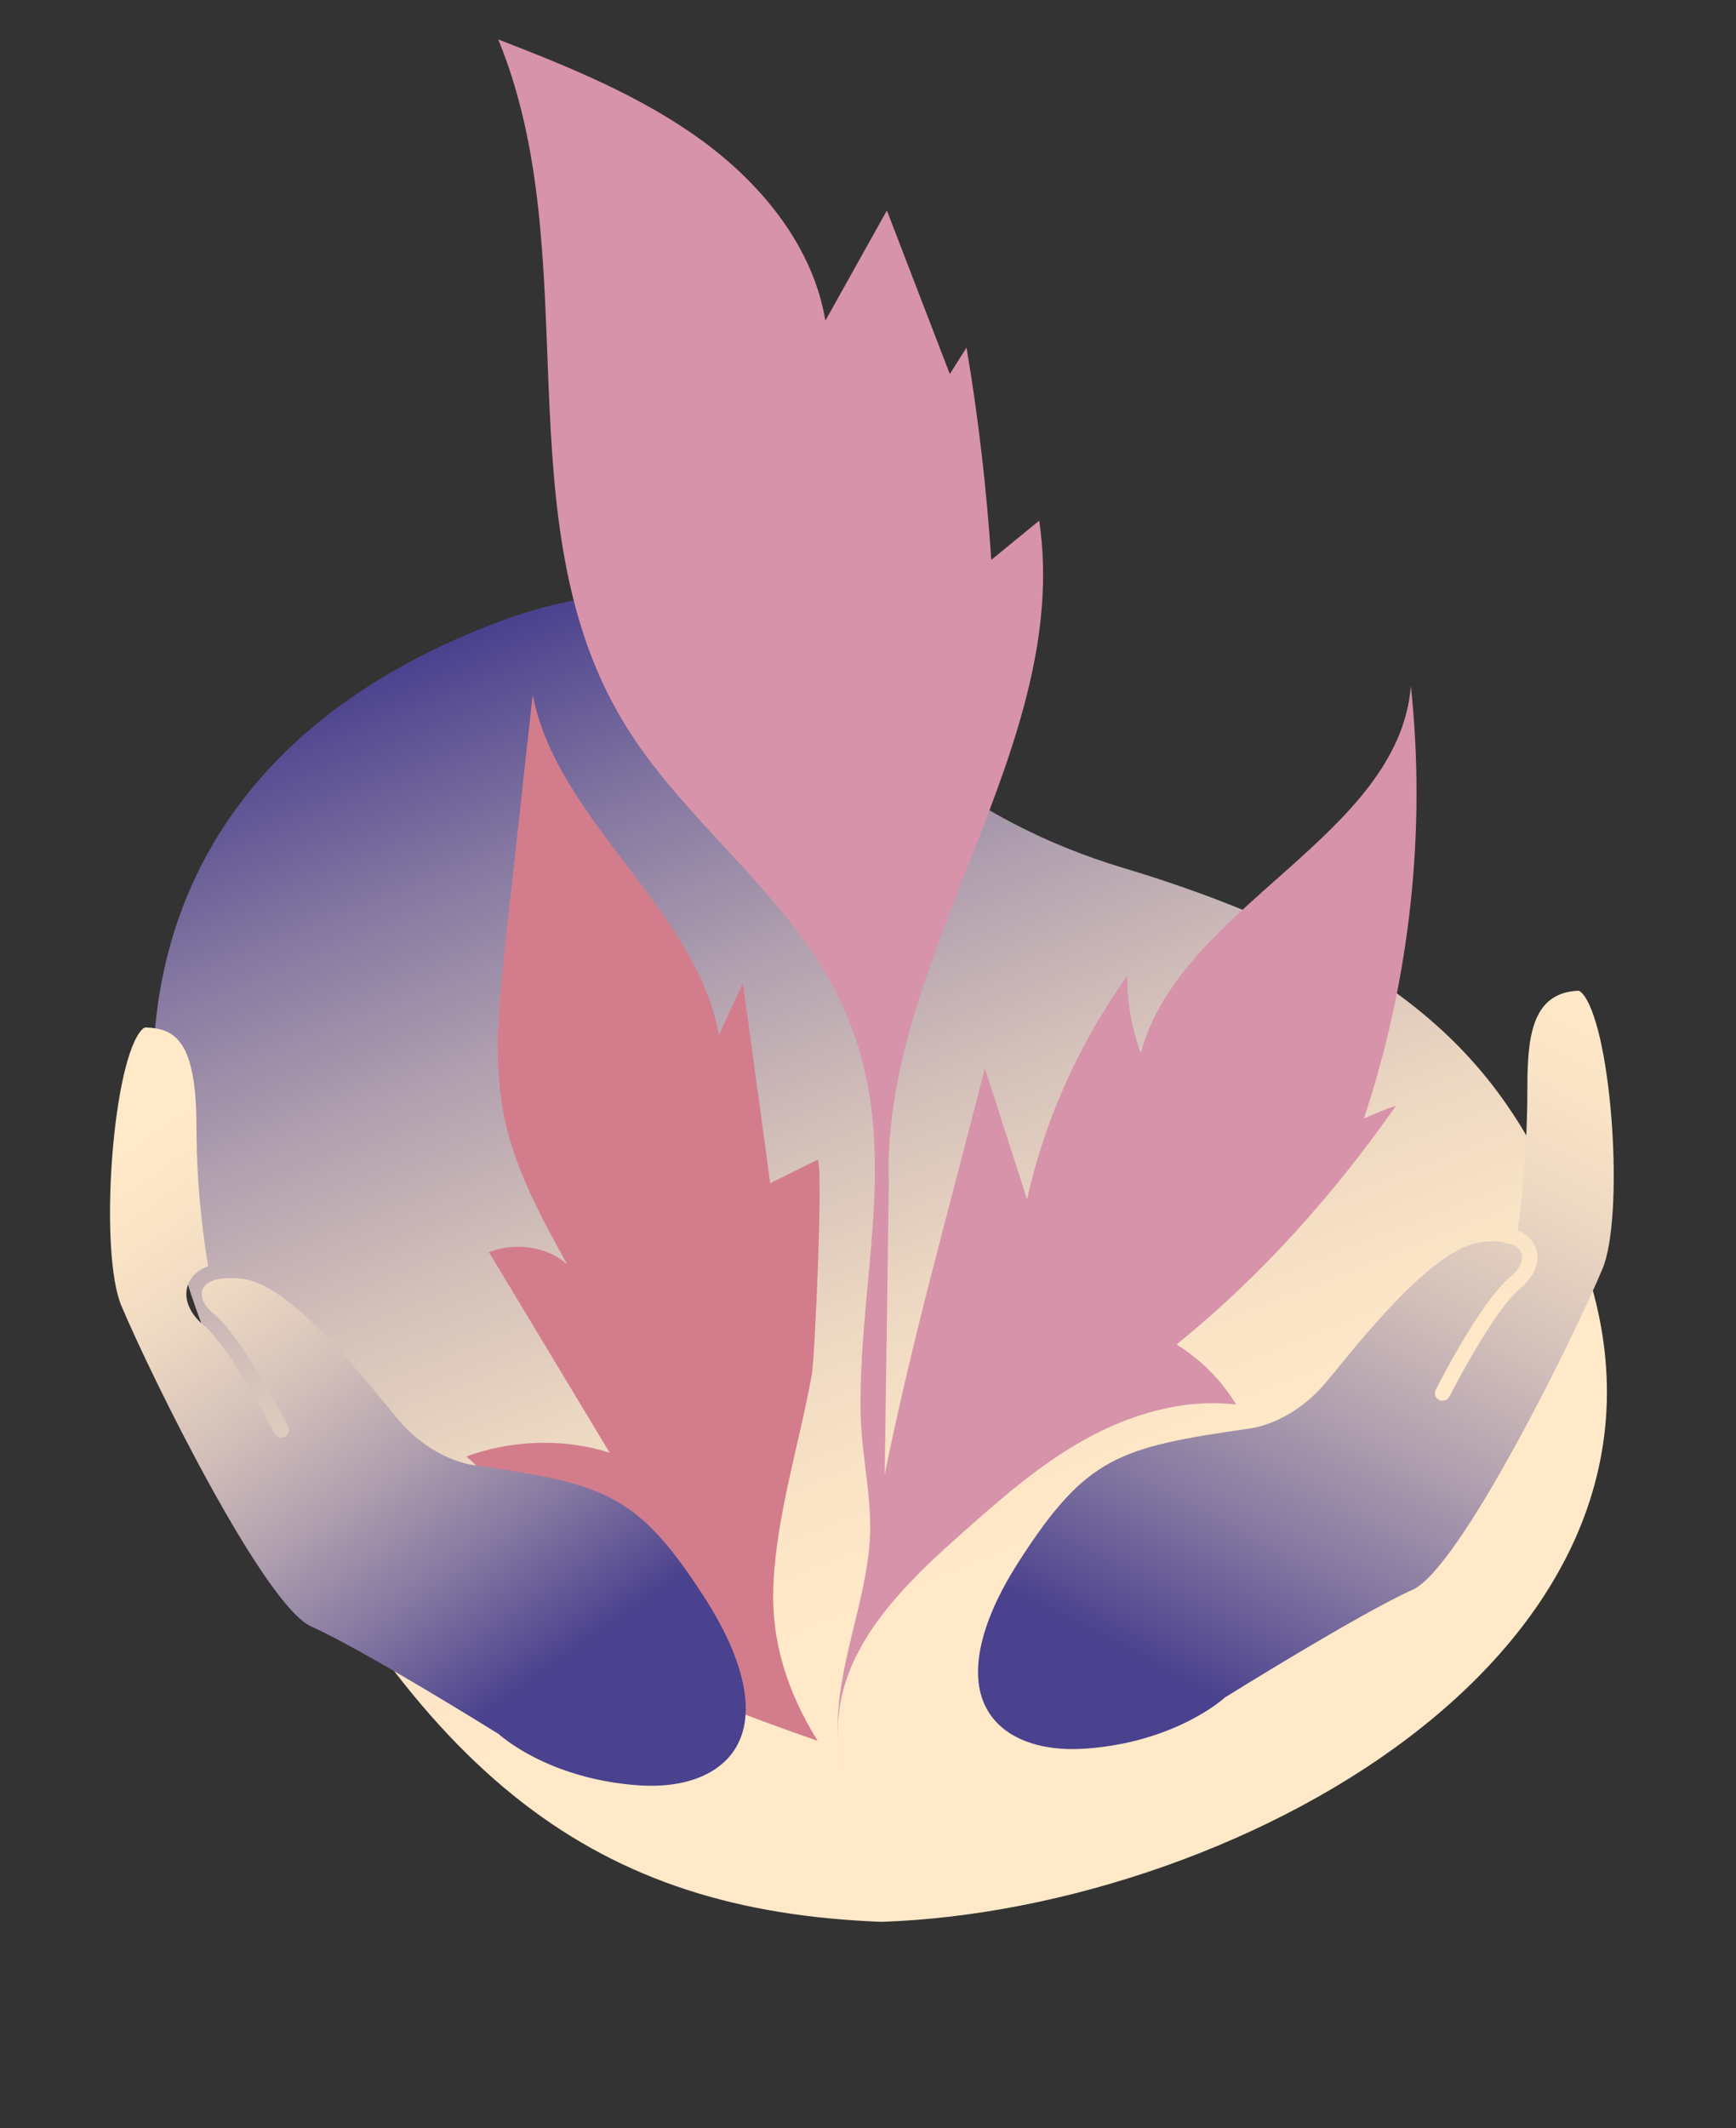 <?xml version="1.0" encoding="UTF-8"?> <svg xmlns="http://www.w3.org/2000/svg" width="142" height="174" viewBox="0 0 142 174" fill="none"><rect x="0" y="0" width="142" height="174" fill="#333333" stroke="none"/> <path d="M129.023 101.723C141.733 133.937 101.64 156.145 72.102 157.123C48.849 156.232 34.482 145.734 19.859 116.035C6.027 87.94 11.183 62.505 39.784 51.221C64.885 41.318 65.513 63.031 91.841 70.945C118.17 78.858 124.25 89.626 129.023 101.723Z" fill="url(#paint0_linear_93_1349)"></path> <path d="M45.368 117.979C46.911 118.047 48.435 118.313 49.868 118.77C46.579 113.307 43.284 107.839 39.995 102.376C42.142 101.513 44.856 101.94 46.394 103.383C44.332 99.635 42.256 95.838 41.334 91.744C40.262 86.976 40.797 82.017 41.335 77.128C42.079 70.352 42.829 63.575 43.573 56.798C45.542 67.053 56.927 74.335 58.809 84.61C59.464 83.201 60.113 81.791 60.768 80.376C61.514 85.826 62.262 91.282 63.003 96.733C64.284 96.1 65.565 95.462 66.852 94.83C67.371 94.571 66.671 110.949 66.398 112.429C65.373 118.062 63.526 123.82 63.265 129.529C63.05 134.178 64.396 138.314 66.875 142.318C66.893 142.344 59.525 139.758 58.612 139.186C56.51 137.86 54.985 136.718 53.267 135.047C47.976 129.892 43.815 124.041 38.148 119.079C40.428 118.237 42.926 117.869 45.363 117.979L45.368 117.979Z" fill="#D37D8C"></path> <path d="M72.368 120.544C74.622 109.4 77.762 98.37 80.557 87.333C81.707 90.903 82.858 94.478 84.009 98.048C85.462 91.552 88.257 85.314 92.201 79.791C92.187 81.934 92.567 84.075 93.32 86.096C96.486 74.046 114.413 68.442 115.406 56.078C116.664 67.937 115.346 80.042 111.565 91.446C112.441 91.072 113.267 90.68 114.181 90.409C109.128 97.613 103.229 104.269 96.239 109.921C98.245 111.163 99.931 112.863 101.109 114.832C96.797 114.317 92.407 115.636 88.661 117.731C84.914 119.826 81.71 122.67 78.538 125.484C72.768 130.606 66.966 136.507 68.914 144.807C67.454 138.594 70.448 132.764 71.086 126.677C71.49 122.835 70.442 119.222 70.392 115.406C70.238 103.104 74.412 91.913 67.892 80.201C63.539 72.386 55.679 66.76 51.032 59.095C41.004 42.566 48.067 20.974 40.752 3.223C46.61 5.487 52.502 7.881 57.491 11.543C62.48 15.204 66.543 20.326 67.512 26.216C69.192 23.215 70.866 20.21 72.545 17.21C74.261 21.669 75.977 26.123 77.693 30.582C78.149 29.861 78.604 29.14 79.059 28.413C80.028 34.165 80.703 39.964 81.082 45.775C82.388 44.704 83.693 43.632 85.004 42.566C87.733 61.031 72.038 78.219 72.699 96.865" fill="#D793AA"></path> <path d="M9.931 106.761C12.336 112.481 21.579 131.236 25.456 132.974C29.698 134.874 40.299 141.462 40.748 141.743L40.798 141.774L40.842 141.815C40.842 141.815 41.863 142.743 43.776 143.71C45.537 144.6 48.448 145.714 52.306 145.968C55.987 146.209 58.858 145.09 60.18 142.898C61.849 140.134 60.952 135.789 57.659 130.664C52.116 122.037 49.42 121.343 38.906 119.806C38.564 119.773 35.309 119.373 32.438 115.9C32.205 115.619 31.954 115.311 31.685 114.983C28.864 111.533 23.612 105.112 19.949 104.567C18.658 104.375 17.002 104.472 16.585 105.387C16.321 105.966 16.664 106.744 17.482 107.416C19.875 109.38 23.417 116.336 23.568 116.629C23.723 116.935 23.598 117.307 23.287 117.46C22.977 117.613 22.6 117.489 22.445 117.183C22.409 117.113 18.869 110.165 16.679 108.366C15.409 107.323 14.935 105.986 15.441 104.877C15.728 104.249 16.279 103.79 17.031 103.522C16.776 102.072 16.067 97.547 16.067 92.017C16.065 84.77 14.095 84.091 11.901 84C11.901 84 11.899 84 11.896 84C11.808 84 11.628 84.109 11.408 84.421C9.111 87.661 8.132 102.485 9.931 106.761Z" fill="url(#paint1_linear_93_1349)"></path> <path d="M121.051 101.566C117.388 102.113 112.135 108.534 109.314 111.982C109.046 112.31 108.794 112.618 108.562 112.899C105.69 116.372 102.436 116.773 102.094 116.806C91.579 118.341 88.884 119.037 83.34 127.664C80.047 132.789 79.153 137.134 80.819 139.898C82.141 142.092 85.013 143.209 88.693 142.968C96.112 142.48 100.118 138.852 100.157 138.817L100.201 138.776L100.252 138.745C100.7 138.466 111.301 131.876 115.543 129.975C119.418 128.238 128.661 109.482 131.069 103.762C132.868 99.486 131.889 84.661 129.592 81.422C129.368 81.106 129.179 80.994 129.099 81C125.253 81.157 124.935 84.882 124.935 89.016C124.935 94.42 124.365 98.99 124.138 100.585C124.805 100.859 125.295 101.295 125.562 101.876C126.067 102.985 125.593 104.322 124.323 105.365C122.131 107.164 118.593 114.112 118.557 114.182C118.402 114.488 118.025 114.612 117.715 114.459C117.404 114.306 117.279 113.934 117.434 113.628C117.583 113.333 121.127 106.379 123.52 104.415C124.338 103.743 124.681 102.966 124.417 102.386C124.268 102.062 123.964 101.839 123.575 101.696C123.497 101.715 123.415 101.717 123.331 101.704C123.206 101.684 123.097 101.63 123.009 101.551C122.393 101.448 121.682 101.473 121.055 101.566H121.051Z" fill="url(#paint2_linear_93_1349)"></path> <defs> <linearGradient id="paint0_linear_93_1349" x1="75.251" y1="130.582" x2="43.38" y2="49.802" gradientUnits="userSpaceOnUse"> <stop stop-color="#FFE9C8"></stop> <stop offset="0.13" stop-color="#FAE4C6"></stop> <stop offset="0.28" stop-color="#EBD6C1"></stop> <stop offset="0.44" stop-color="#D3C0BA"></stop> <stop offset="0.61" stop-color="#B2A1AF"></stop> <stop offset="0.79" stop-color="#8679A2"></stop> <stop offset="0.97" stop-color="#534991"></stop> <stop offset="1" stop-color="#4A418F"></stop> </linearGradient> <linearGradient id="paint1_linear_93_1349" x1="9" y1="94.5" x2="41" y2="139.5" gradientUnits="userSpaceOnUse"> <stop stop-color="#FFE9C8"></stop> <stop offset="0.13" stop-color="#FAE4C6"></stop> <stop offset="0.28" stop-color="#EBD6C1"></stop> <stop offset="0.44" stop-color="#D3C0BA"></stop> <stop offset="0.61" stop-color="#B2A1AF"></stop> <stop offset="0.79" stop-color="#8679A2"></stop> <stop offset="0.97" stop-color="#534991"></stop> <stop offset="1" stop-color="#4A418F"></stop> </linearGradient> <linearGradient id="paint2_linear_93_1349" x1="128.5" y1="79.5" x2="98.5" y2="138.5" gradientUnits="userSpaceOnUse"> <stop stop-color="#FFE9C8"></stop> <stop offset="0.13" stop-color="#FAE4C6"></stop> <stop offset="0.28" stop-color="#EBD6C1"></stop> <stop offset="0.44" stop-color="#D3C0BA"></stop> <stop offset="0.61" stop-color="#B2A1AF"></stop> <stop offset="0.79" stop-color="#8679A2"></stop> <stop offset="0.97" stop-color="#534991"></stop> <stop offset="1" stop-color="#4A418F"></stop> </linearGradient> </defs> </svg> 
